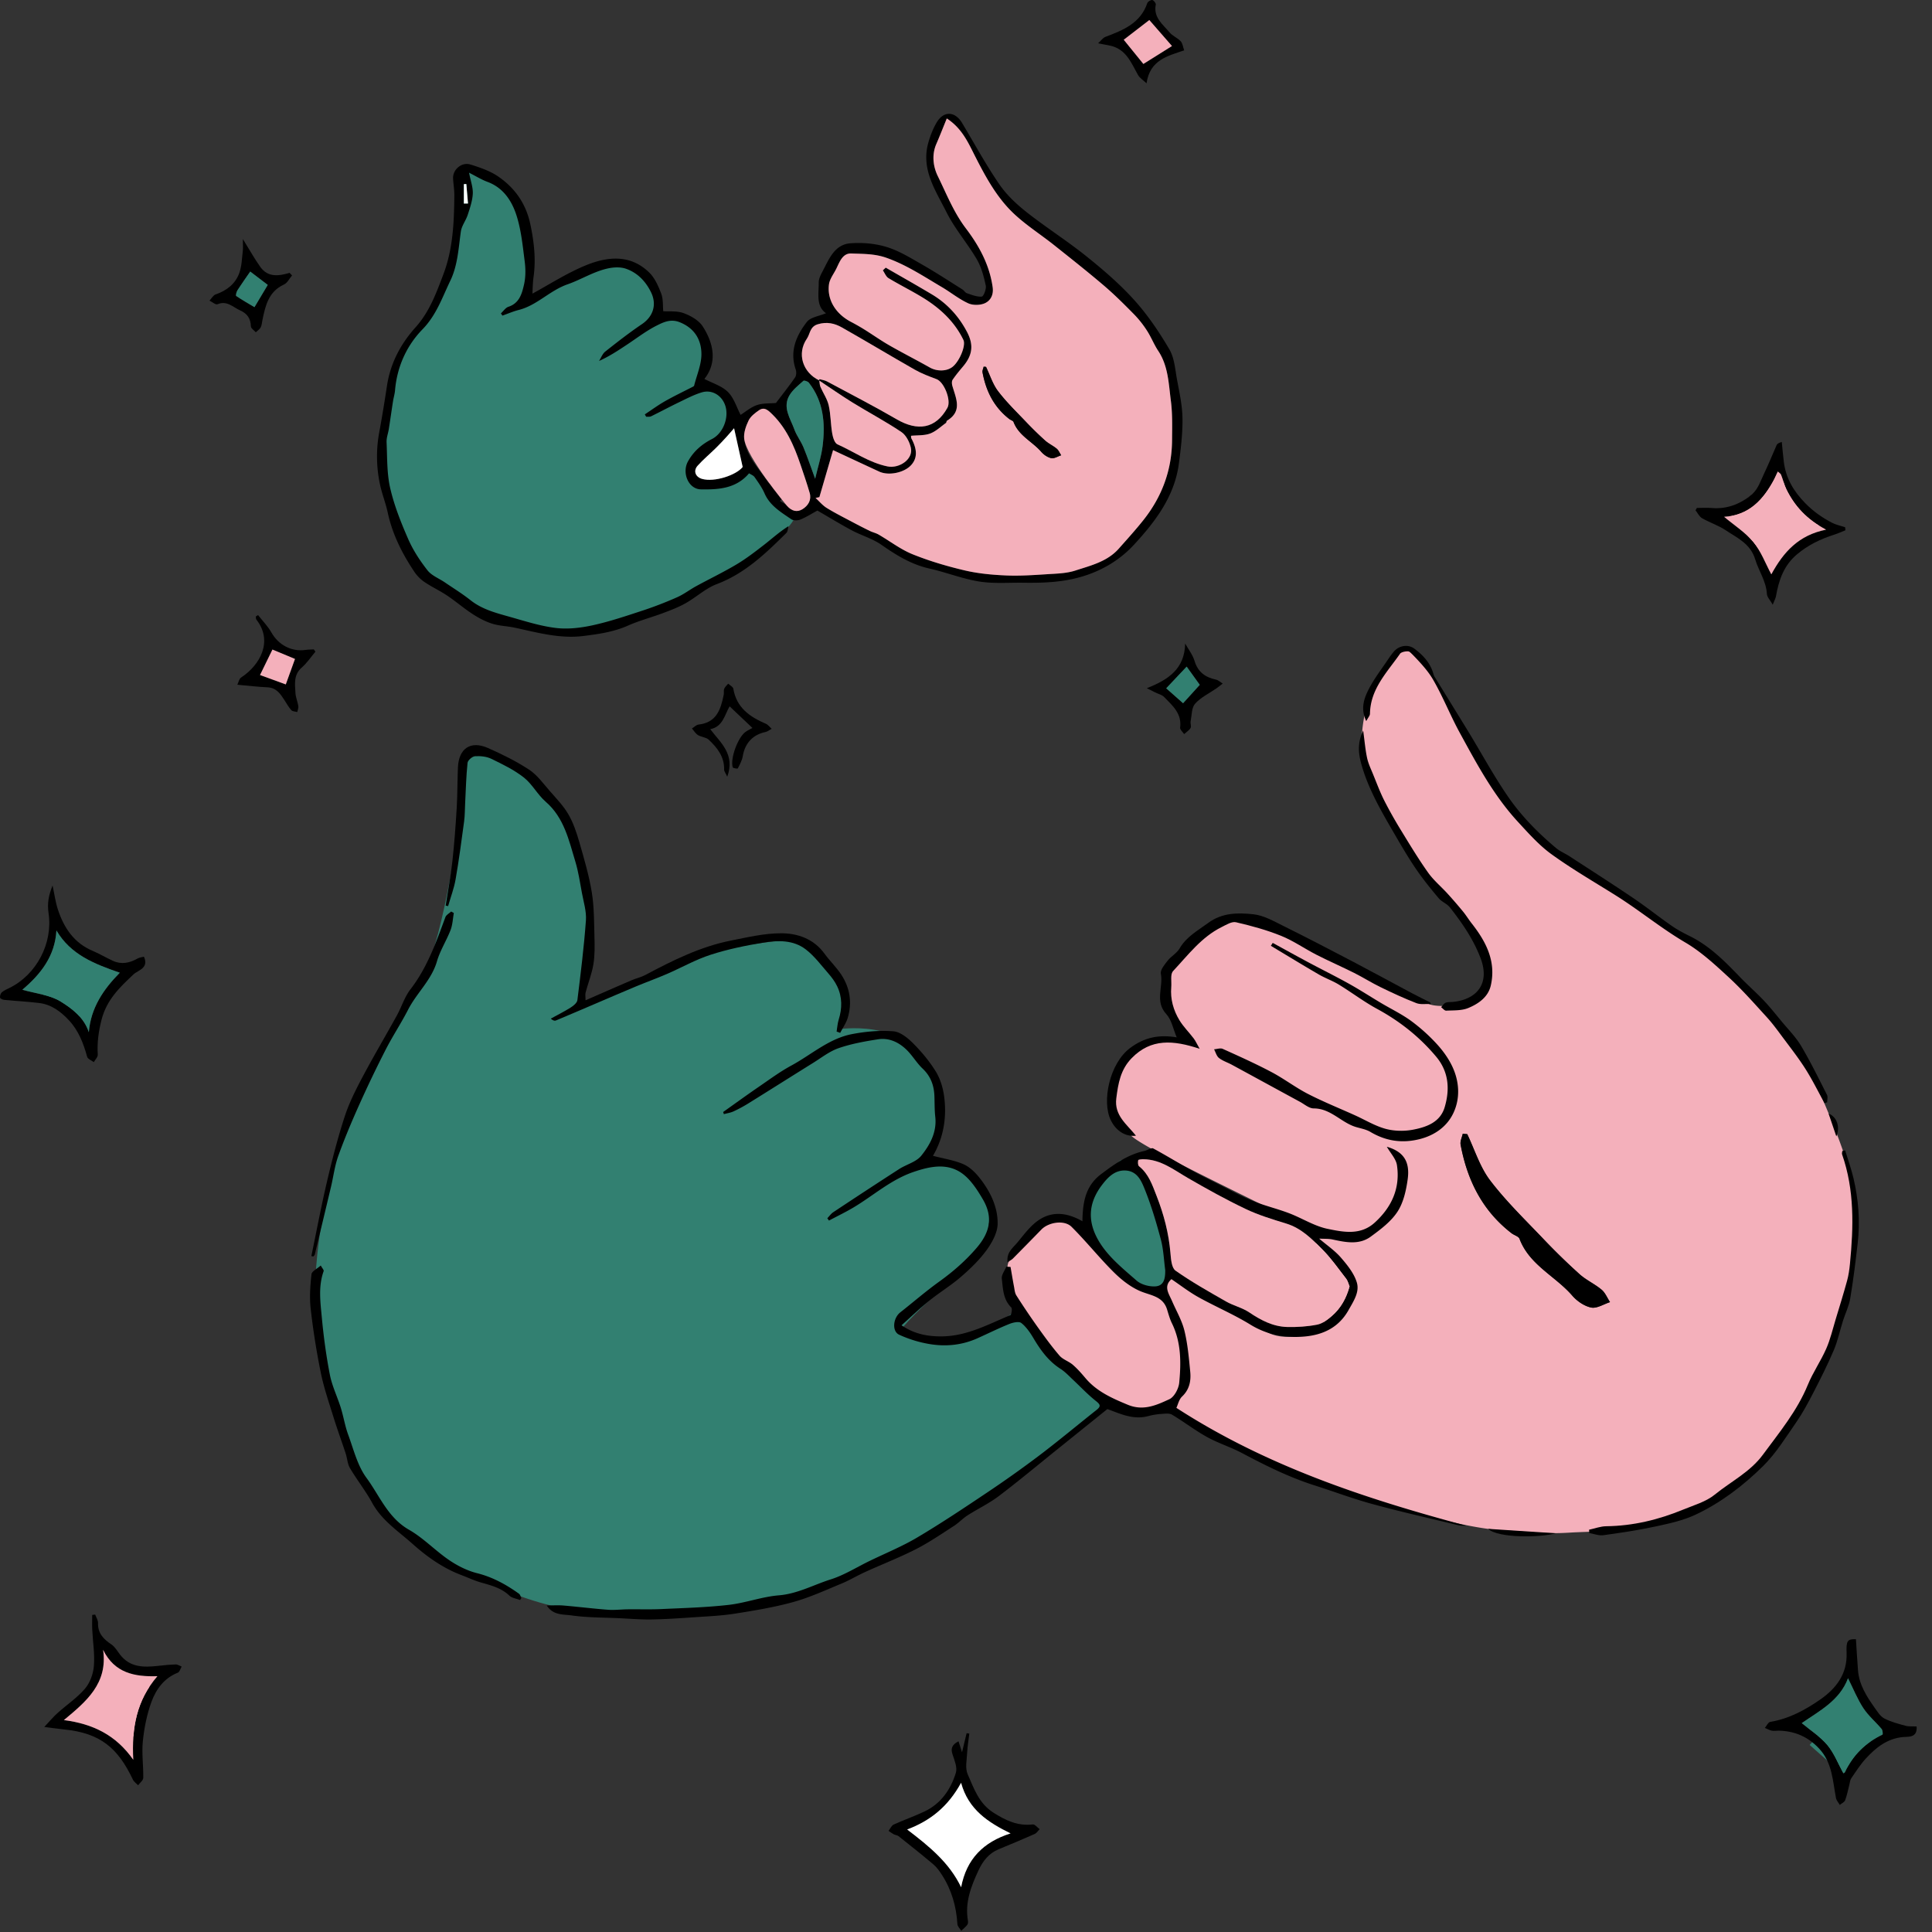 <svg version="1.0" id="Layer_1" xmlns="http://www.w3.org/2000/svg" x="0" y="0" width="238" height="238" xml:space="preserve"><rect width="100%" height="100%" fill="#333333" stroke="none"/><style>.st0{fill:#f4b0bb}.st1{fill:#fff}.st2{fill:#328071}</style><g id="XMLID_274_"><path id="XMLID_2624_" class="st2" d="M135.935 173.127s-5.294 4.641-10.119 8.545c-7.814 6.324-24.566 16.527-41.824 17.227-12.044.488-17.651-.699-26.982-5.365-4.444-2.223-6.071-3.408-9.276-7.084-3.604-4.131-6.665-11.076-8.135-17.936-2.777-12.963 2.277-28.584 4.2-32.713 1.923-4.131 5.965-10.346 8.319-15.348 2.722-5.779 4.497-19.451 4.497-19.451s-1.203-8.188 1.574-8.544c2.777-.356 7.323 2.82 9.389 5.565 2.064 2.744 5.635 9.527 5.065 13.088-.57 3.562 1.005 5.856-.962 10.916l.112 1.912 16.302-7.028 7.154-.942 4.313-.224 2.849 3.298 2.043 4.333-1.354 3.438s8.336-1.436 11.241 4.586c4.672 9.684-2.342 12.258-2.342 12.258s4.314-3.531 8.643 2.373c1.968 2.682 1.145 4.816 1.145 4.816 2.823.729-9.3 10.604-10.902 13.107 8.353 3.213 13.958-2.35 13.958-2.35l5.555 6.766 5.537 4.757z"/><path id="XMLID_2621_" class="st0" d="M141.736 170.205c1.065-3.662 1.054-9.309 2.124-12.986 3.416 1.588 8.745 5.291 12.452 7 2.212 1.02 5.284.273 6.904-1.514 1.462-1.613 1.472-3.613.051-6.25-.09-.168-1.508-4.311-1.53-4.521 1.499-.15-20.182-9.895-22.375-12.021-2.135-2.201-3.625-4.01-1.686-7.373 3.26-5.65 8.343-4.518 8.264-4.666-1.124-2.107-2.438-3.832-1.961-7.459 6.009-10.108 10.681-7.208 13.405-6.25 4.716 1.658 8.794 4.384 13.023 6.876 2.083 1.229 3.427 1.645 5.608 2.637 1.106.506 4.463.16 5.564-.357 1.275-.6 1.967-2.686 1.715-4.498-.731-5.244-4.944-7.279-8.039-11.355-2.852-3.755-4.887-8.146-6.914-12.283-1.059-2.158-.633-6.934.478-9.5.836-1.932 2.333-4.16 4.075-5.902 3.59 2.338 4.708 5.396 6.297 8.517 2.332 4.58 4.935 9.466 8.516 13.098 3.015 3.057 6.257 4.442 9.642 7.14 3.917 3.122 9.964 6.671 13.772 9.922 2.476 2.113 9.388 9.304 11.496 12.48 1.859 4.441 5.045 11.254 5.565 15.234.397 3.035-.149 7.914-.169 10.99-.562 7.139-5.166 15.283-9.5 20.742-1.833 2.311-2.427 2.627-4.385 4.836-2.698 3.041-9.032 4.107-12.648 5.283-2.058.67-5.899.637-8.096.775-3.223.205-4.738-.119-7.958-.26-3.243-.143-7.441-1.236-10.593-1.977-4.141-.973-7.837-1.951-11.777-3.541-2.809-1.135-5.302-1.836-7.954-3.373-.62-.359-1.598-.922-2.248-1.236-1.309-.635-2.371-1.061-3.654-1.744-2.09-1.111-3.718-2.68-5.731-3.916-.989-.607-1.765-1.562-2.637-2.359l.904-.189zm39.011-30.492l-.552-.047c-.097.445-.342.92-.265 1.334.809 4.371 2.679 8.15 6.28 10.922.32.246.863.381.979.689 1.214 3.221 4.412 4.586 6.493 6.992.586.678 1.482 1.297 2.333 1.471.699.141 1.541-.418 2.319-.666-.339-.521-.583-1.154-1.039-1.535-.844-.707-1.894-1.176-2.71-1.908a79.489 79.489 0 01-4.479-4.365c-2.236-2.348-4.587-4.623-6.543-7.191-1.258-1.655-1.899-3.782-2.816-5.696z"/><path id="XMLID_2620_" class="st0" d="M124.135 156.547c-.164-1.377.491-1.344 1.118-2.646.468-.969 2.779-2.789 3.711-3.428.834-.572 1.679-1.098 2.698-.17 3.749 3.41 10.319 5 11.883 9.613.734 2.168 1.871 5.055 2.508 7.252.48 1.656-1.087 5.275-2.508 5.902-4.719 2.08-10.633-2.5-11.699-3.691-.481-.537-7.205-8.578-7.711-12.832z"/><path id="XMLID_2619_" class="st2" d="M140.833 158.473c-.648-.412-2.144.434-3.1-1.873-.599-1.445-2.621-1.996-3.148-3.459-.933-2.59-1.572-3.98.19-6.85.789-1.285 2.068-2.287 3.218-3.314.173-.152 1.032.129 1.278.441 3.447 4.389 5.233 8.545 4.589 13.801-.307 2.51-2.754 1.254-3.027 1.254z"/><path id="XMLID_2618_" class="st0" d="M10.789 211.846l2.911-5.959 5.277 2.197c-.714 1.975-1.463 4.047-2.154 5.963l-6.034-2.201z"/><path id="XMLID_2617_" class="st2" d="M8.5 117.398l4.102 3.122-3.109 5.211c-1.381-.824-2.866-1.664-4.274-2.617-.146-.1.046-.951.285-1.324.997-1.554 2.074-3.055 2.996-4.392z"/><path id="XMLID_2616_" class="st0" d="M224.275 64.602l-6.696 4.194-4.597-5.663 5.989-4.616 5.304 6.085z"/><path id="XMLID_2615_" class="st2" d="M226.878 218.449a6395.323 6395.323 0 00-3.952-3.492c1.638-1.734 3.23-3.424 4.79-5.076l3.065 4.268-3.903 4.3z"/><path id="XMLID_2614_" class="st2" d="M97.953 63.695s-.675 1.836-5.06 4.797-14.868 9.257-21.212 9.257-9.182-.562-14.017-3.298-8.657-6.409-10.118-13.229c-1.462-6.82.486-14.729 1.498-16.902 1.013-2.174 4.198-5.696 5.285-8.395 1.086-2.698 2.099-9.106 2.099-9.106s-.975-5.771.487-5.959c1.461-.188 5.097 1.571 6.184 3.015 1.086 1.445 2.136 5.268 1.836 7.142s1.312 3.223-.263 5.921l7.608-3.747 2.623-.862 2.211-.075 1.986 1.201 1.499 1.735.338 1.373-.112 2.736s3.186-1.611 5.396 1.124c2.211 2.736-.576 7.721-.576 7.721s1.588-2 3.799 1.154c2.211 3.155-.877 4.805-.877 4.805s-4.482 2.061-3.508 4.722 7.346-1.236 7.346-1.236l2.923 3.56 2.625 2.546z"/><path id="XMLID_2606_" d="M65.585 36.173c2.068-1.117 4.207-2.507 6.525-3.464 2.686-1.11 5.525-1.427 7.873.869.689.674 1.124 1.677 1.475 2.605.256.675.182 1.474.248 2.154.68.051 1.675-.068 2.514.24.878.322 1.868.886 2.353 1.639 1.625 2.527 1.564 4.769.199 6.464.971.512 2.14.854 2.899 1.606.745.737 1.075 1.895 1.563 2.823.597-.371 1.251-.949 2.014-1.206.761-.257 1.631-.191 2.339-.258.756-.996 1.592-2.047 2.356-3.148.165-.237.181-.692.081-.983-.775-2.252.066-4.171 1.377-5.86.455-.586 1.51-.706 2.356-1.067-1.253-.878-.889-2.394-.897-3.79-.004-.483.273-.997.512-1.449.779-1.477 1.451-3.227 3.386-3.375 1.477-.112 3.057.021 4.465.453 1.536.472 2.96 1.358 4.374 2.166 1.686.963 3.312 2.029 4.957 3.062.205.128.345.397.559.469.603.199 1.243.473 1.835.41.223-.024.579-.943.486-1.369-.242-1.106-.539-2.26-1.104-3.224-1.16-1.981-2.709-3.752-3.731-5.794-1.324-2.648-3.155-5.264-2.253-8.518.246-.886.585-1.777 1.055-2.562.856-1.435 2.248-1.365 3.111.073 1.513 2.526 2.923 5.124 4.583 7.55.893 1.307 2.109 2.45 3.361 3.438 2.397 1.893 4.996 3.534 7.377 5.447 2.083 1.672 4.134 3.437 5.915 5.414 1.648 1.829 3.054 3.917 4.304 6.046.622 1.059.708 2.453.941 3.713.291 1.576.649 3.167.675 4.757.03 1.854-.199 3.721-.438 5.566-.525 4.062-2.912 7.196-5.55 10.048-1.501 1.623-3.398 2.875-5.642 3.667-2.642.935-5.275 1.039-7.979 1.001-1.815-.026-3.663.133-5.438-.152-2.074-.334-4.069-1.133-6.128-1.596-2.233-.501-4.084-1.648-5.927-2.933-1.09-.76-2.438-1.136-3.626-1.769-1.439-.768-2.832-1.624-4.245-2.442-.656.357-1.339.796-2.077 1.102-.328.136-.869.153-1.139-.032-1.273-.873-2.634-1.663-3.302-3.198-.309-.708-.777-1.353-1.222-1.993-.146-.209-.444-.312-.677-.467-1.604 1.899-3.788 2.014-5.924 1.979-1.562-.025-2.374-2.056-1.601-3.446.699-1.257 1.698-2.111 2.958-2.758 1.429-.733 2.157-2.778 1.59-4.24-.459-1.186-1.635-1.875-2.861-1.502-.978.297-1.901.787-2.828 1.233-1.143.551-2.261 1.154-3.401 1.712-.171.084-.405.04-.61.056a43.644 43.644 0 01-.168-.292c.829-.547 1.633-1.139 2.494-1.628 1.12-.637 2.287-1.19 3.432-1.782.061-.031.138-.082.152-.138.324-1.292.899-2.587.896-3.88-.005-1.783-.866-3.218-2.709-3.938-1.088-.425-1.992.016-2.819.434-1.294.655-2.461 1.562-3.679 2.365-1.059.699-2.113 1.405-3.405 1.986.252-.393.423-.887.769-1.16 1.475-1.168 2.962-2.327 4.52-3.38 1.362-.92 1.866-2.393 1.114-3.927-.662-1.35-1.675-2.409-3.095-2.897-.661-.228-1.487-.191-2.188-.042-1.767.376-3.331 1.384-4.98 1.957-2.219.771-3.778 2.594-6.029 3.163-.687.174-1.343.463-2.014.699a26.396 26.396 0 00-.187-.274c.308-.28.57-.698.931-.816 1.346-.439 1.661-1.616 1.915-2.725.21-.914.208-1.919.087-2.855-.249-1.93-.435-3.908-1.033-5.739-.576-1.759-1.624-3.355-3.563-4.071-.712-.262-1.368-.674-2.261-1.124.197 1.018.499 1.81.461 2.585-.043.876-.347 1.751-.621 2.599-.229.706-.749 1.348-.849 2.06-.29 2.059-.385 4.169-1.301 6.067-.996 2.064-1.712 4.226-3.425 5.984-1.962 2.016-3.139 4.617-3.384 7.526-.039.452-.18.896-.25 1.347-.176 1.129-.334 2.261-.511 3.39-.086.551-.304 1.103-.279 1.646.087 1.893.026 3.834.447 5.659.495 2.149 1.329 4.241 2.217 6.271.6 1.371 1.449 2.667 2.375 3.849.51.651 1.412.992 2.131 1.481 1.064.726 2.167 1.403 3.173 2.202 1.407 1.115 3.081 1.553 4.741 2.02 1.896.532 3.797 1.154 5.738 1.393 1.484.183 3.072-.001 4.549-.323 2.094-.457 4.141-1.15 6.182-1.82a46.462 46.462 0 004.241-1.639c.82-.362 1.549-.93 2.342-1.362 1.654-.903 3.359-1.72 4.978-2.685 1.185-.706 2.289-1.559 3.383-2.406.971-.753 1.877-1.589 3.019-2.304-.086.285-.086.659-.272.844-2.54 2.513-5.089 4.979-8.556 6.291-1.383.523-2.539 1.621-3.853 2.361-.879.496-1.84.86-2.789 1.216-1.427.536-2.917.921-4.306 1.538-1.767.784-3.619 1.048-5.5 1.281-2.912.362-5.673-.429-8.464-1.026-.921-.197-1.89-.214-2.779-.495-.848-.269-1.665-.706-2.415-1.193-1.076-.7-2.053-1.551-3.121-2.266-.911-.61-1.922-1.075-2.828-1.692a4.792 4.792 0 01-1.242-1.281c-1.482-2.225-2.673-4.583-3.243-7.229-.251-1.168-.704-2.293-.953-3.461a16.35 16.35 0 01-.097-6.463c.354-1.898.661-3.806.951-5.715.42-2.77 1.681-5.156 3.512-7.194 1.73-1.923 2.578-4.265 3.452-6.583 1.17-3.103 1.306-6.396 1.333-9.678.006-.695-.118-1.392-.154-2.089-.055-1.08 1.046-2.051 2.134-1.716 1.203.371 2.455.801 3.474 1.51 2.045 1.421 3.389 3.347 3.92 5.898.448 2.15.689 4.256.387 6.431-.104.734-.106 1.485-.144 2.068zm35.342 10.703c.045.262.042.543.144.78.329.766.835 1.483 1.016 2.277.256 1.128.237 2.315.433 3.461.082.483.293 1.187.646 1.343 2.047.913 3.892 2.252 6.165 2.719 1.432.294 3.197-.879 2.878-2.299-.159-.709-.591-1.551-1.165-1.937-1.941-1.303-4.018-2.402-6.011-3.63-1.396-.86-2.74-1.804-4.108-2.71-.006-.036-.024-.076-.014-.105.009-.027.057-.066.076-.061.301.085.625.129.896.273 2.869 1.539 5.767 3.031 8.581 4.664 2.58 1.498 4.798 1.188 6.248-1.416.501-.898-.397-3.18-1.341-3.531-.91-.34-1.833-.688-2.674-1.165-3.009-1.709-5.972-3.499-8.982-5.203-.898-.509-1.854-.728-2.967-.394-.992.297-.936 1.175-1.347 1.773-1.26 1.835-.531 4.175 1.526 5.161zm.012 14.366l-.475.099c.459.419.867.922 1.387 1.241 1.061.65 2.178 1.208 3.277 1.793.676.359 1.356.708 2.045 1.042.343.165.731.245 1.058.435 1.396.809 2.702 1.828 4.181 2.425 2.073.837 4.244 1.479 6.424 1.991 1.657.39 3.388.548 5.095.622 1.694.074 3.4-.048 5.098-.155 1.154-.073 2.358-.099 3.44-.45 1.903-.619 3.928-1.096 5.348-2.696 1.03-1.162 2.077-2.313 3.042-3.528 2.28-2.874 3.5-6.152 3.523-9.836.01-1.619.061-3.256-.148-4.854-.274-2.094-.312-4.271-1.556-6.145-.523-.789-.87-1.694-1.385-2.49a12.535 12.535 0 00-1.578-1.997c-1.202-1.222-2.42-2.438-3.722-3.551-2.005-1.71-4.076-3.344-6.138-4.986-1.781-1.419-3.754-2.644-5.341-4.251-1.885-1.911-3.175-4.304-4.402-6.714-.835-1.642-1.591-3.412-3.48-4.643-.455 1.114-.857 2.146-1.298 3.162-.584 1.351-.367 2.807.19 3.942 1.066 2.177 1.956 4.457 3.457 6.434 1.627 2.145 2.917 4.492 3.301 7.252.133.953-.267 1.645-.938 1.96-.58.272-1.487.288-2.069.022-1.148-.522-2.153-1.349-3.249-1.995-2.226-1.312-4.372-2.747-6.854-3.619-1.434-.504-2.87-.469-4.301-.525-1.069-.042-1.435 1.021-1.841 1.855-.316.651-.823 1.277-.913 1.958-.251 1.909.847 3.637 2.71 4.61.562.294 1.115.609 1.654.944 1.03.643 2.022 1.349 3.075 1.951 1.646.941 3.339 1.802 4.99 2.732.869.49 2.072.489 2.799-.09.847-.674 1.668-2.615 1.33-3.314-1.096-2.264-2.875-3.903-4.979-5.196-1.386-.852-2.853-1.572-4.245-2.413-.312-.189-.47-.634-.698-.961l.357-.332c1.894 1.095 3.801 2.168 5.679 3.29 1.891 1.13 3.331 2.705 4.348 4.657.828 1.59.659 2.848-.506 4.229-.447.53-.894 1.064-1.281 1.638-.118.175-.102.501-.038.728.436 1.54 1.293 3.13-.654 4.311-.075.046-.062.23-.137.283-.64.457-1.237 1.041-1.952 1.303-.717.262-1.553.196-2.342.275.012.11-.007.234.04.321.747 1.388.742 2.44-.026 3.289-.854.941-2.762 1.341-3.926.804-1.95-.899-3.896-1.811-5.693-2.647-.561 1.935-1.122 3.862-1.683 5.79zm-4.857.474c.245.165.63.331.883.613.561.627 1.225.818 1.908.388.692-.436 1.123-1.128.871-1.999-.336-1.156-.729-2.297-1.115-3.437-.822-2.428-1.816-4.732-3.789-6.526-.536-.488-.91-.51-1.35-.209-.49.336-1.027.75-1.273 1.261-.33.686-.626 1.522-.539 2.247.266 2.239 1.906 3.786 3.099 5.552.028.041.136.028-.07-.007l1.733-.995c.17.711.411 1.416.469 2.136.018.244-.429.526-.827.976zm4.335-2.74c.339-1.452.761-2.741.923-4.062.339-2.766.117-5.459-1.697-7.768-.129-.165-.582-.313-.672-.232-.605.54-1.278 1.067-1.694 1.744-.927 1.51.083 2.87.574 4.233.277.77.807 1.446 1.122 2.206.502 1.214.922 2.463 1.444 3.879zm-9.987-6.224c-.21.241-.566.665-.94 1.074-.418.457-.84.913-1.283 1.347-.751.738-1.565 1.417-2.267 2.198-.567.634-.272 1.388.541 1.622 1.531.441 4.223-.464 5.008-1.466l-1.059-4.775zM57.146 25.074l.505-.008-.206-2.392-.299.01v2.39z"/><path id="XMLID_2602_" d="M67.351 197.773c.77 0 1.427-.047 2.074.01 1.823.154 3.641.383 5.466.52.805.061 1.621-.045 2.433-.055 1.379-.016 2.76.033 4.137-.029 2.77-.129 5.549-.203 8.3-.516 2.074-.234 4.095-1.004 6.168-1.174 2.318-.189 4.29-1.297 6.415-1.969 1.655-.523 3.171-1.488 4.749-2.254 1.971-.959 4.017-1.789 5.896-2.904 2.903-1.721 5.718-3.598 8.522-5.479a137.863 137.863 0 006.524-4.633c2.391-1.812 4.693-3.74 7.047-5.602.579-.459.457-.678-.093-1.113-.986-.779-1.852-1.709-2.772-2.57-.483-.453-.926-.979-1.48-1.32-1.536-.949-2.536-2.332-3.434-3.846-.405-.684-.88-1.385-1.492-1.861-.293-.227-1.026-.062-1.48.121-1.329.535-2.615 1.176-3.923 1.762-2.049.918-4.197 1.072-6.365.625a14.745 14.745 0 01-3.285-1.068c-.898-.422-.749-2.045.14-2.744 1.615-1.271 3.172-2.623 4.84-3.82 1.679-1.209 3.202-2.539 4.558-4.113 1.653-1.918 2.069-3.791.783-5.992-.719-1.229-1.576-2.559-2.721-3.311-1.786-1.17-3.812-.754-5.821-.068-2.783.947-4.917 2.891-7.361 4.355-.99.592-2.034 1.092-3.054 1.635l-.207-.285c.246-.254.456-.562.743-.752a746.883 746.883 0 018.104-5.307c.898-.578 2.103-.869 2.727-1.645 1.078-1.344 1.938-2.908 1.725-4.801-.095-.842-.074-1.695-.105-2.545-.048-1.314-.456-2.441-1.453-3.385-.732-.691-1.249-1.607-1.972-2.312-.956-.934-2.161-1.51-3.516-1.299-1.64.256-3.299.553-4.859 1.092-1.134.393-2.134 1.189-3.175 1.836-2.64 1.641-5.265 3.305-7.904 4.943-.596.371-1.217.709-1.853 1.004-.374.174-.8.234-1.203.346l-.092-.262c1.47-1.041 2.928-2.102 4.413-3.119 1.311-.898 2.597-1.852 3.988-2.605 2.465-1.334 4.624-3.318 7.455-3.869 1.674-.324 3.43-.484 5.119-.35.858.068 1.778.828 2.445 1.498 1.042 1.047 2.011 2.213 2.784 3.467.543.881.87 1.973 1.013 3.008.365 2.639-.078 5.18-1.37 7.365 1.29.338 2.577.531 3.735 1.027.768.33 1.461 1.002 1.994 1.674 1.306 1.648 2.262 3.564 2.24 5.662-.012 1.096-.677 2.309-1.355 3.244-.888 1.225-2.012 2.305-3.162 3.301-1.227 1.064-2.636 1.916-3.902 2.936-1.151.928-2.219 1.961-3.421 3.033 1.577 1.088 3.275 1.398 5.073 1.365 3.025-.057 5.627-1.486 8.318-2.609.159-.068.271-.812.124-.955-1.011-.994-1.013-2.311-1.163-3.543-.056-.463.356-.982.555-1.475l.521.027c.142.814.275 1.629.429 2.439.069.361.095.77.283 1.064a91.335 91.335 0 002.579 3.834c.876 1.227 1.762 2.453 2.743 3.592.417.484 1.136.693 1.635 1.123.571.494 1.077 1.072 1.566 1.652 1.395 1.65 3.267 2.471 5.213 3.279 1.913.793 3.537.045 5.118-.686.604-.279 1.145-1.299 1.214-2.029.237-2.484.25-4.984-.898-7.324-.264-.537-.421-1.129-.6-1.705-.524-1.682-2.083-1.713-3.38-2.289-1.188-.527-2.286-1.402-3.218-2.332-1.792-1.785-3.377-3.779-5.171-5.562-.884-.877-2.822-.572-3.707.334a513.96 513.96 0 01-3.508 3.572c-.159.16-.375.264-.663.461-.155-1.182.621-1.736 1.17-2.387.728-.861 1.403-1.803 2.268-2.506 1.79-1.453 3.739-1.324 5.782-.154.037-2.248.329-4.316 2.29-5.797 1.681-1.271 3.354-2.447 5.385-2.873.42-.131.838-.414 1.044-.303 1.581.85 3.11 1.799 4.68 2.674 1.094.609 2.221 1.162 3.341 1.725 1.402.703 2.78 1.471 4.229 2.062 1.458.596 3.011.957 4.484 1.518 1.602.607 3.107 1.59 4.753 1.928 1.929.398 4.039.83 5.791-.758 2.104-1.906 3.171-4.252 2.75-7.09-.114-.768-.781-1.453-1.246-2.266 2.036.59 2.88 1.799 2.565 4.035-.193 1.371-.522 2.857-1.263 3.982-.799 1.213-2.072 2.168-3.275 3.049-1.443 1.059-3.106.705-4.727.355-.493-.105-1.018-.07-1.638-.105.969.828 1.939 1.482 2.678 2.336.793.918 1.628 1.947 1.964 3.07.352 1.178-.39 2.281-1.024 3.406-1.241 2.205-3.226 3.055-5.419 3.25-2.289.205-4.57-.176-6.663-1.463-2.057-1.266-4.303-2.215-6.418-3.391-1.153-.643-2.207-1.465-3.315-2.213-1.014.906-.312 1.797.074 2.693.523 1.215 1.217 2.389 1.527 3.656.404 1.652.553 3.375.717 5.076.107 1.123-.102 2.178-1.009 3.037-.378.359-.503.982-.698 1.393 11.031 7.146 23.234 11.182 35.746 14.525-.338-.02-.688.012-1.01-.066-3.525-.852-7.064-1.65-10.561-2.604-2.417-.658-4.77-1.545-7.159-2.307-3.126-.996-6.043-2.447-8.931-3.98-1.391-.738-2.924-1.211-4.3-1.971-1.489-.824-2.85-1.877-4.312-2.752-.333-.201-.859-.129-1.291-.1a8.274 8.274 0 00-1.612.26c-1.928.533-3.603-.338-5.075-.855l-6.128 4.932c-2.414 1.939-4.79 3.93-7.259 5.797-1.195.904-2.577 1.559-3.845 2.371-.589.377-1.075.914-1.663 1.291-1.541.99-3.059 2.037-4.686 2.867-2.027 1.033-4.16 1.859-6.236 2.803-.996.453-1.941 1.027-2.951 1.443-1.952.807-3.889 1.699-5.914 2.262-2.354.652-4.786 1.055-7.205 1.434-1.714.27-3.461.338-5.196.457-1.694.117-3.392.232-5.088.26-1.302.021-2.605-.09-3.907-.152-1.988-.094-3.995-.068-5.957-.35-.993-.138-2.253.007-3.027-1.224zm98.898-39.306c-.14-.324-.218-.688-.423-.951-.95-1.225-1.848-2.508-2.933-3.604-1.283-1.299-2.585-2.615-4.438-3.184-1.696-.521-3.415-1.041-5.009-1.801-2.428-1.158-4.787-2.469-7.116-3.816-1.741-1.008-3.34-2.293-5.486-2.307-.221-.002-.61.033-.629.117-.053.236-.049.627.1.746 1.19.953 1.632 2.293 2.161 3.648.89 2.275 1.499 4.586 1.707 7.021.065.76.14 1.846.628 2.189 1.985 1.398 4.115 2.596 6.229 3.803.907.518 1.985.76 2.844 1.336 1.44.969 2.931 1.758 4.676 1.803 1.236.031 2.498-.051 3.708-.289.65-.127 1.281-.615 1.806-1.072 1.095-.95 1.782-2.18 2.175-3.639zm-22.705-1.994c-.17-1.258-.213-2.549-.537-3.766-.562-2.111-1.187-4.221-2.004-6.242-.398-.986-.903-2.182-2.318-2.27-1.384-.088-2.264.902-2.936 1.785-1.893 2.484-1.72 4.91-.133 7.314 1.132 1.713 2.827 3.088 4.402 4.463.555.484 1.51.746 2.266.713 1.142-.05 1.267-1.038 1.26-1.997z"/><path id="XMLID_2601_" d="M72.133 123.225c1.992-.869 3.829-1.68 5.675-2.471.544-.234 1.141-.357 1.66-.633 3.379-1.794 6.797-3.507 10.586-4.257 2.036-.403 4.104-.896 6.157-.896 2.044-.001 4.021.675 5.352 2.506.655.9 1.481 1.683 2.087 2.612 1.056 1.624 1.341 3.433.781 5.302-.194.65-.614 1.234-.931 1.848l-.438-.156c.08-.488.106-.992.253-1.461.44-1.406.453-2.793-.188-4.127-.268-.559-.651-1.078-1.061-1.548-.9-1.031-1.735-2.168-2.806-2.99-1.528-1.176-3.436-1.131-5.23-.833-2.191.364-4.391.815-6.5 1.497-1.851.598-3.574 1.585-5.37 2.362-1.261.545-2.555 1.012-3.824 1.54-1.719.717-3.428 1.457-5.141 2.188-1.574.672-3.146 1.35-4.726 2.008-.146.061-.337.008-.623-.23.831-.457 1.682-.881 2.481-1.387.333-.209.76-.566.801-.898.405-3.265.812-6.535 1.051-9.815.081-1.119-.289-2.278-.497-3.41-.238-1.294-.432-2.607-.812-3.861-.801-2.642-1.383-5.387-3.646-7.35-1.006-.872-1.654-2.17-2.691-2.985-1.2-.943-2.62-1.631-4.006-2.303-.592-.287-1.348-.361-2.014-.318-.336.022-.883.5-.916.815-.173 1.647-.211 3.309-.296 4.965-.039.756-.029 1.519-.13 2.266-.319 2.375-.633 4.752-1.045 7.112-.195 1.121-.609 2.203-.924 3.304-.1-.021-.198-.04-.298-.062.28-1.814.62-3.622.823-5.445.243-2.195.403-4.401.536-6.606.1-1.662.073-3.332.151-4.996.109-2.319 1.564-3.304 3.68-2.373 1.755.771 3.497 1.629 5.092 2.68 1.002.659 1.75 1.722 2.562 2.647.805.92 1.676 1.818 2.279 2.865.608 1.055 1.007 2.254 1.347 3.434.585 2.032 1.188 4.076 1.528 6.157.297 1.817.276 3.69.329 5.541.031 1.113.048 2.249-.135 3.341-.195 1.17-.646 2.296-.953 3.449-.069.261-.01.559-.01.972z"/><path id="XMLID_2600_" d="M224.762 135.902c-.78-1.416-1.496-2.875-2.362-4.238-.867-1.365-1.873-2.645-2.84-3.945-.609-.82-1.214-1.652-1.902-2.406-1.521-1.664-3.015-3.367-4.668-4.893-1.688-1.558-3.414-3.162-5.376-4.316-2.994-1.76-5.657-3.97-8.584-5.806-2.652-1.663-5.372-3.236-7.904-5.067-1.536-1.112-2.835-2.582-4.133-3.99-3-3.254-5.069-7.137-7.17-10.981-1.165-2.13-2.056-4.414-3.271-6.513-.734-1.269-1.815-2.352-2.838-3.426-.172-.181-1.063-.049-1.24.205-1.589 2.282-3.665 4.337-3.71 7.402-.004.238-.233.475-.458.903-.7-1.437-.308-2.681.203-3.725.711-1.455 1.744-2.753 2.646-4.115a9 9 0 01.513-.678c.642-.794 1.779-.994 2.575-.399 1.088.812 1.982 1.784 2.351 3.15.072.266.253.504.4.745 1.32 2.149 2.652 4.291 3.964 6.444 1.622 2.662 3.104 5.42 4.879 7.976 1.632 2.353 3.664 4.407 5.871 6.255.481.404 1.095.647 1.628.994 2.624 1.708 5.262 3.396 7.855 5.149 1.6 1.081 3.112 2.289 4.697 3.393.704.491 1.47.906 2.242 1.284 2.466 1.207 4.346 3.116 6.211 5.056.948.986 1.985 1.889 2.927 2.881.773.816 1.475 1.701 2.191 2.568.822.996 1.757 1.93 2.411 3.029 1.164 1.957 2.165 4.012 3.198 6.043.122.242.017.602.017.906l-.323.115z"/><path id="XMLID_2599_" d="M176.258 123.682c-.599-.027-1.254.094-1.783-.111-1.502-.582-2.968-1.266-4.418-1.971-1.1-.535-2.138-1.195-3.231-1.744-1.536-.771-3.116-1.456-4.646-2.238-1.471-.752-2.845-1.725-4.367-2.338-1.789-.721-3.674-1.236-5.556-1.671-.516-.119-1.2.314-1.76.592-2.5 1.239-4.147 3.458-5.991 5.425-.364.389-.165 1.31-.223 1.984-.125 1.475.266 2.846 1.016 4.08.484.799 1.174 1.473 1.744 2.225.232.307.391.67.741 1.285-3.253-1.08-5.995-1.295-8.378 1.154-1.376 1.414-1.661 3.121-1.893 4.955-.268 2.105 1.299 3.188 2.424 4.596-1.294.156-2.442-.586-3.086-1.877-1.163-2.336-.166-7.045 2.376-8.934 1.834-1.363 3.627-1.65 5.71-1.307.08.014.176-.068.018 0-.424-.994-.621-2.148-1.287-2.869-1.44-1.562-.345-3.334-.665-4.968-.093-.473.471-1.136.85-1.621.425-.542 1.118-.902 1.453-1.482.843-1.458 2.239-2.199 3.521-3.147 1.735-1.284 3.685-1.274 5.581-1.072 1.265.136 2.496.847 3.677 1.432 2.878 1.425 5.727 2.909 8.571 4.399 2.433 1.274 4.84 2.595 7.265 3.884.742.396 1.502.76 2.253 1.137.026.067.055.133.084.202z"/><path id="XMLID_2598_" d="M156.784 116.153c1.458.796 2.911 1.603 4.376 2.385 1.666.89 3.36 1.726 5.01 2.644 1.342.746 2.63 1.586 3.95 2.371 1.229.732 2.533 1.357 3.686 2.193a21.813 21.813 0 013.145 2.814c.764.824 1.459 1.777 1.941 2.789.89 1.867 1.013 3.941.143 5.775-.779 1.645-2.285 2.734-4.157 3.203-2.161.541-4.151.244-6.065-.891-.533-.316-1.193-.426-1.802-.609-1.81-.553-3.082-2.283-5.177-2.283-.564 0-1.137-.51-1.692-.812-2.803-1.52-5.599-3.051-8.401-4.572-.523-.283-1.119-.469-1.578-.83-.298-.234-.409-.703-.604-1.068.359-.023.78-.184 1.07-.051 2.019.91 4.043 1.82 6 2.854 1.543.814 2.947 1.896 4.498 2.693 1.885.969 3.859 1.76 5.792 2.635 1.262.57 2.474 1.318 3.792 1.672 1.077.287 2.318.305 3.416.088 1.636-.322 3.296-.916 3.843-2.766.653-2.211.505-4.357-1.051-6.217-2.039-2.436-4.477-4.367-7.277-5.887-1.635-.887-3.13-2.027-4.721-2.998-.782-.477-1.667-.783-2.46-1.244-1.982-1.152-3.938-2.348-5.906-3.527l.229-.361z"/><path id="XMLID_2595_" d="M118.077 214.506l.434 1.348.566-2.346c.11.02.221.037.331.055-.092.777-.226 1.555-.264 2.336-.043.895-.271 1.912.061 2.664.766 1.734 1.368 3.584 3.171 4.734 1.523.969 3.004 1.668 4.849 1.451.257-.029.564.377.849.582-.202.201-.369.484-.613.594-1.47.65-2.952 1.273-4.439 1.883-1.217.5-1.954 1.469-2.48 2.596-.91 1.953-1.693 3.949-1.306 6.186.029.168.02.4-.075.521-.215.275-.494.5-.747.744-.164-.273-.455-.541-.473-.824-.134-2.188-.716-4.229-1.91-6.072-.3-.465-.636-.938-1.053-1.291-1.404-1.189-2.85-2.332-4.292-3.479-.156-.123-.402-.129-.587-.227-.224-.119-.427-.279-.638-.42.206-.266.357-.65.628-.775 1.244-.57 2.545-1.018 3.781-1.604 2.041-.967 3.25-2.707 3.883-4.783.198-.65-.168-1.52-.407-2.246-.231-.703-.129-1.178.731-1.627zm6.414 11.348c-2.752-1.35-5.193-2.918-6.098-6.234-1.593 2.918-3.771 4.67-6.642 5.752 2.783 2.121 5.204 4.109 6.648 7.115.661-3.479 2.731-5.567 6.092-6.633z"/><path id="XMLID_2592_" d="M6.475 109.083c.236 1.093.36 2.061.661 2.971.742 2.252 1.982 4.113 4.284 5.084.849.358 1.646.839 2.484 1.224 1.06.485 2.069.271 3.05-.286.228-.129.517-.15.777-.222.645 1.422-.727 1.658-1.271 2.167-1.717 1.607-3.322 3.146-3.949 5.592-.375 1.457-.558 2.838-.468 4.309.018.297-.317.613-.49.92-.282-.215-.742-.383-.817-.656-.456-1.66-1.063-3.24-2.254-4.508-.992-1.059-2.149-1.936-3.648-2.117-1.438-.176-2.89-.248-4.332-.391-.183-.018-.485-.164-.498-.275-.021-.213.062-.516.217-.65.262-.23.606-.375.928-.533 3.367-1.648 5.378-5.529 4.835-9.2-.189-1.269.018-2.224.491-3.429zm4.466 18.069c.25-2.98 1.766-5.242 3.814-7.324-3.116-1.079-6.051-2.211-7.804-5.206-.179 3.166-1.93 5.377-4.199 7.303 1.607.463 3.387.619 4.74 1.461 1.385.862 2.853 1.956 3.449 3.766z"/><path id="XMLID_2591_" d="M227.3 141.717c.346 1.137.75 2.258 1.024 3.412.628 2.648.831 5.34.518 8.051-.261 2.264-.538 4.529-.915 6.775-.158.945-.606 1.84-.899 2.764-.38 1.203-.637 2.455-1.127 3.609-.756 1.783-1.632 3.518-2.521 5.238-.643 1.244-1.309 2.492-2.104 3.641-1.289 1.857-2.499 3.832-4.093 5.404-2.43 2.396-5.178 4.498-8.287 5.967-1.53.723-3.248 1.098-4.918 1.459-2.137.461-4.306.785-6.473 1.084-.551.074-1.146-.17-1.72-.268l-.032-.408c.703-.15 1.405-.422 2.11-.43 3.305-.039 6.444-.799 9.477-2.047 1.332-.549 2.812-.965 3.896-1.846 1.986-1.617 4.354-2.777 5.928-4.914 2.03-2.756 4.218-5.391 5.539-8.615.629-1.533 1.596-2.924 2.265-4.443.507-1.15.791-2.398 1.159-3.609.483-1.588.976-3.176 1.414-4.777.186-.674.282-1.379.351-2.078.443-4.547.574-9.074-.968-13.48-.042-.121.014-.275.023-.414.117-.026.236-.05.353-.075z"/><path id="XMLID_2588_" d="M228.629 201.93c.083 1.273.156 2.555.255 3.834.137 1.781 1.068 3.221 2.059 4.621.339.48.688 1.051 1.176 1.307.811.422 1.727.66 2.618.902.42.115.887.059 1.366.082.133 1.445-1.075 1.248-1.672 1.307-1.961.191-3.329 1.291-4.562 2.625-.688.744-1.242 1.619-1.819 2.459-.149.219-.164.529-.234.799-.166.637-.284 1.289-.515 1.9-.092.242-.433.389-.659.578-.161-.281-.412-.545-.47-.846-.405-2.123-.455-4.346-2.059-6.076-1.36-1.469-3.021-2.186-5-2.225-.285-.006-.58.057-.853 0-.294-.061-.567-.223-.851-.34.22-.256.408-.697.662-.74 2.299-.381 4.296-1.459 6.154-2.75 1.966-1.365 3.357-3.166 3.253-5.756-.06-1.476.097-1.72 1.151-1.681zm-.974 4.81c-1.039 2.762-3.511 4.01-5.703 5.527 1.123.938 2.312 1.686 3.164 2.713.832 1.004 1.32 2.295 1.965 3.469.024-.016.155-.053.193-.135.979-2.105 2.533-3.625 4.622-4.629.068-.033.032-.535-.102-.695-.736-.871-1.636-1.627-2.255-2.57-.729-1.115-1.232-2.381-1.884-3.68z"/><path id="XMLID_2585_" d="M11.726 198.898c.123.346.358.693.349 1.035-.036 1.27.672 1.99 1.644 2.639.441.293.732.82 1.07 1.258 1.229 1.6 2.926 1.582 4.685 1.387.721-.08 1.443-.156 2.167-.176.244-.008.492.17.738.262-.155.26-.253.666-.477.754-1.68.664-2.667 2.027-3.237 3.576-.568 1.541-.896 3.207-1.067 4.846-.156 1.494.077 3.023.05 4.537-.006.305-.41.605-.632.906-.217-.227-.513-.418-.641-.688-1.85-3.912-4.012-5.73-8.439-6.184-.689-.07-1.375-.17-2.48-.309.676-.717 1.116-1.254 1.628-1.711 1.13-1.016 2.427-1.879 3.399-3.021.617-.729 1.007-1.826 1.085-2.793.119-1.467-.132-2.963-.204-4.449-.029-.607-.005-1.219-.005-1.828l.367-.041zm.975 4.342c.604 4.131-2.064 6.363-4.832 8.654 3.57.463 6.416 1.838 8.548 4.889-.206-3.939.403-7.307 2.972-10.297-2.819.092-5.28-.382-6.688-3.246z"/><path id="XMLID_2584_" d="M64.064 197.105c-.446-.174-.998-.24-1.32-.547-1.004-.955-2.26-1.258-3.521-1.621-.799-.229-1.558-.592-2.337-.885-2.285-.857-4.269-2.26-6.044-3.846-1.753-1.568-3.793-2.881-4.982-5.053-.813-1.486-1.88-2.832-2.745-4.293-.311-.525-.336-1.213-.533-1.812-.486-1.482-1.027-2.947-1.489-4.438-.564-1.82-1.191-3.633-1.572-5.494a91.141 91.141 0 01-1.247-7.881c-.16-1.4-.057-2.848.096-4.256.04-.375.699-.684 1.144-1.084.185.342.404.566.357.693-.674 1.873-.405 3.793-.23 5.68.221 2.375.54 4.75.997 7.09.271 1.391.92 2.703 1.345 4.068.338 1.09.513 2.232.905 3.299.668 1.814 1.143 3.814 2.255 5.326 1.623 2.205 2.633 4.91 5.248 6.402 1.777 1.016 3.234 2.576 4.941 3.736 1.038.705 2.229 1.305 3.437 1.609 1.927.484 3.585 1.4 5.162 2.529.15.107.2.357.296.541l-.163.237z"/><path id="XMLID_2581_" d="M227.337 65.323c-.458.182-.907.391-1.377.54-1.663.528-3.189 1.257-4.559 2.397-1.657 1.38-2.271 3.194-2.622 5.189-.046.259-.188.5-.399 1.039-.33-.582-.697-.938-.718-1.314-.082-1.573-1.011-2.834-1.438-4.26-.585-1.945-2.223-2.649-3.653-3.604-.896-.598-1.961-.936-2.901-1.476-.341-.195-.538-.641-.802-.971l.169-.29c.617 0 1.238-.043 1.851.008 1.919.159 3.603-.534 4.976-1.725.726-.63 1.069-1.727 1.512-2.647.533-1.108.984-2.257 1.485-3.382.065-.147.22-.257.635-.386.081.811.146 1.624.247 2.433.251 2.031 1.195 3.631 2.647 5.115.995 1.017 2.075 1.77 3.283 2.403.5.264 1.082.373 1.626.552l.038.379zm-2.383-.077c-2.381-1.253-3.87-2.892-4.888-4.954-.282-.572-.419-1.213-.66-1.808-.065-.161-.267-.267-.405-.397-.074.156-.15.311-.222.468-.071.156-.125.321-.206.472-1.331 2.508-3.09 4.46-6.183 4.638 1.259 1.058 2.627 1.927 3.609 3.114.934 1.13 1.465 2.592 2.207 3.973 1.514-2.773 3.365-4.825 6.748-5.506z"/><path id="XMLID_2580_" d="M167.928 90.002c.183 1.337.265 2.366.481 3.366.15.696.471 1.36.743 2.027.442 1.084.851 2.188 1.377 3.231a52.777 52.777 0 002.104 3.732c1.062 1.738 2.119 3.486 3.298 5.145.675.948 1.6 1.715 2.391 2.584a56.88 56.88 0 011.902 2.2c.384.468.699.991 1.074 1.468 1.767 2.245 3.025 4.667 2.354 7.634-.327 1.447-1.526 2.266-2.779 2.787-.814.338-1.805.277-2.72.326-.199.01-.414-.275-.621-.424.179-.189.325-.461.545-.549.282-.113.624-.076.939-.109 2.882-.299 4.582-2.225 3.365-5.408-.891-2.33-2.259-4.302-3.759-6.219-.36-.461-1.012-.688-1.391-1.139-.98-1.166-1.943-2.355-2.801-3.613-.952-1.395-1.805-2.859-2.654-4.321-.864-1.484-1.732-2.972-2.485-4.513-.606-1.241-1.146-2.535-1.528-3.858-.379-1.311-.635-2.694.165-4.347z"/><path id="XMLID_2579_" d="M38.357 154.732c.639-3.072 1.215-6.156 1.933-9.209.632-2.688 1.322-5.371 2.177-7.994.549-1.682 1.365-3.293 2.198-4.865 1.354-2.557 2.834-5.047 4.231-7.582.581-1.051.937-2.262 1.658-3.195 2.072-2.677 3.166-5.792 4.313-8.899.104-.283.469-.47.712-.701l.328.187c-.127.701-.151 1.441-.402 2.094-.505 1.308-1.291 2.521-1.677 3.855-.671 2.316-2.492 3.888-3.548 5.945-.865 1.686-1.919 3.273-2.781 4.959a146.968 146.968 0 00-3.285 6.854c-.917 2.045-1.787 4.115-2.545 6.223-.433 1.207-.59 2.512-.887 3.77-.661 2.789-1.331 5.578-2.004 8.367-.022.092-.121.166-.185.248-.078-.019-.157-.039-.236-.057z"/><path id="XMLID_2576_" d="M29.236 84.352c.152-.305.224-.734.471-.896 2.324-1.515 3.975-4.464 1.871-7.134-.069-.088-.043-.252-.061-.38.09-.058.181-.114.271-.171.56.717 1.217 1.378 1.658 2.161.854 1.514 2.474 2.39 4.213 2.13.33-.049.668-.042 1.002-.062l.196.279c-.556.657-1.04 1.396-1.683 1.954-1.031.896-.837 2.03-.776 3.139.029.544.27 1.073.354 1.618.035.229-.085.483-.134.726-.25-.072-.584-.068-.732-.232-.329-.365-.568-.812-.84-1.229-.506-.777-.995-1.536-2.088-1.585-1.159-.051-2.313-.193-3.722-.318zm2.795-1.197c1.087.396 2.195.801 3.175 1.157l1.134-3.138-2.777-1.155c-.489 1.001-1.011 2.067-1.532 3.136z"/><path id="XMLID_2573_" d="M35.978 33.929c-.328.383-.581.931-.998 1.122-1.91.877-2.289 2.616-2.654 4.391-.062.304-.076.635-.216.897-.126.236-.395.396-.6.591-.211-.24-.596-.476-.603-.722-.027-.968-.449-1.58-1.321-1.968-.891-.396-1.621-1.253-2.794-.76-.227.096-.652-.285-.987-.447.25-.262.454-.659.759-.764 1.373-.474 2.441-1.303 2.923-2.662.296-.836.313-1.773.421-2.669.047-.392.008-.792.008-1.492.845 1.359 1.443 2.448 2.163 3.45.929 1.293 2.257 1.116 3.598.717l.301.316zm-5.152-.476c-.485.704-1.052 1.494-1.577 2.312-.126.195-.228.645-.15.696.741.502 1.522.944 2.25 1.377l1.636-2.741-2.159-1.644z"/><path id="XMLID_2572_" d="M92.689 89.674l-2.81-2.662c-.622 1.074-.837 2.521-2.386 2.813 1.247 1.66 3.106 3.075 2.095 5.856-.211-.461-.391-.669-.385-.872.042-1.58-.844-2.693-1.893-3.684-.328-.311-.922-.32-1.331-.571-.299-.183-.495-.535-.737-.812.271-.167.527-.451.813-.483 2.179-.25 2.715-1.784 3.099-3.672.05-.242-.029-.523.061-.741.097-.236.322-.419.491-.625.218.205.591.383.63.618.39 2.337 2.026 3.472 4.008 4.321.275.119.478.409.714.62-.256.136-.496.34-.769.397-1.562.331-2.523 1.385-2.79 2.979-.089.526-.367 1.026-.614 1.51-.026.053-.589-.033-.622-.141-.324-1.064.612-3.639 1.553-4.346.25-.187.546-.317.873-.505z"/><path id="XMLID_2569_" d="M135.278 5.332c.364-.332.583-.671.888-.786 2.18-.827 4.321-1.669 5.168-4.162.063-.188.426-.408.613-.381.177.027.465.396.432.56-.319 1.6.871 2.443 1.707 3.438.366.436.972.664 1.364 1.084.236.254.274.694.426 1.118-2.019.697-4.216 1.157-4.635 4.058-.359-.342-.823-.624-1.059-1.037-.748-1.314-1.289-2.794-2.833-3.42-.531-.218-1.13-.265-2.071-.472zm9.096.338l-2.791-3.202-3.152 2.429 2.419 2.98 3.524-2.207z"/><path id="XMLID_2566_" d="M141.276 84.779c2.643-1.044 4.653-2.363 4.723-5.503.396.711.926 1.383 1.155 2.144.413 1.369 1.316 2.016 2.631 2.299.302.064.562.321.84.489-.261.199-.516.408-.785.596-.886.615-1.918 1.1-2.616 1.882-.442.495-.408 1.429-.551 2.173-.052.269.109.619-.01.823-.178.301-.52.505-.792.749-.175-.266-.528-.555-.495-.792.238-1.739-.944-2.718-1.961-3.768-.277-.286-.742-.39-1.119-.578-.294-.147-.587-.295-1.02-.514zm4.467 1.85l2.054-2.264-1.613-2.245-2.52 2.671 2.079 1.838z"/><path id="XMLID_2565_" d="M191.64 188.879c-1.744.537-7.107.631-8.31-.541l8.31.541z"/><path id="XMLID_2564_" d="M226.214 139.992l-.951-2.807c1.025.397 1.442 1.637.951 2.807z"/><path id="XMLID_2561_" class="st0" d="M100.939 61.242l1.686-5.791c1.798.837 3.743 1.748 5.693 2.647 1.164.537 3.072.138 3.926-.804.769-.849.773-1.901.026-3.289-.047-.087-.028-.211-.04-.321.789-.079 1.625-.014 2.342-.275.715-.262 1.312-.846 1.952-1.303.075-.053.062-.237.137-.283 1.947-1.181 1.09-2.771.654-4.311-.063-.227-.08-.553.038-.728.388-.573.834-1.107 1.281-1.638 1.165-1.381 1.334-2.639.506-4.229-1.017-1.952-2.457-3.527-4.348-4.657-1.878-1.122-3.785-2.195-5.679-3.29l-.357.332c.229.327.386.771.698.961 1.393.841 2.859 1.562 4.245 2.413 2.104 1.293 3.883 2.933 4.979 5.196.338.699-.483 2.641-1.33 3.314-.727.579-1.93.58-2.799.09-1.651-.931-3.345-1.791-4.99-2.732-1.053-.603-2.045-1.309-3.075-1.951a25.726 25.726 0 00-1.654-.944c-1.863-.974-2.961-2.701-2.71-4.61.09-.681.597-1.307.913-1.958.406-.835.771-1.897 1.841-1.855 1.431.057 2.867.021 4.301.525 2.481.872 4.628 2.307 6.854 3.619 1.096.646 2.101 1.473 3.249 1.995.582.266 1.489.25 2.069-.022.671-.315 1.07-1.007.938-1.96-.385-2.76-1.674-5.107-3.301-7.252-1.501-1.977-2.391-4.257-3.457-6.434-.558-1.136-.774-2.592-.19-3.942.44-1.016.843-2.048 1.298-3.162 1.889 1.23 2.645 3.001 3.48 4.643 1.228 2.41 2.518 4.803 4.402 6.714 1.587 1.607 3.56 2.832 5.341 4.251 2.062 1.643 4.133 3.276 6.138 4.986 1.302 1.112 2.52 2.329 3.722 3.551a12.58 12.58 0 011.578 1.997c.515.796.861 1.701 1.385 2.49 1.243 1.873 1.281 4.051 1.556 6.145.209 1.598.158 3.234.148 4.854-.023 3.684-1.243 6.962-3.523 9.836-.965 1.215-2.012 2.366-3.042 3.528-1.42 1.601-3.444 2.077-5.348 2.696-1.082.352-2.286.377-3.44.45-1.697.107-3.403.229-5.098.155-1.707-.074-3.438-.232-5.095-.622-2.18-.512-4.351-1.154-6.424-1.991-1.479-.597-2.785-1.616-4.181-2.425-.326-.189-.715-.27-1.058-.435a63.343 63.343 0 01-2.045-1.042c-1.1-.585-2.217-1.143-3.277-1.793-.52-.319-.928-.822-1.387-1.241l.472-.098zm20.529-16.046l-.291-.025c-.05.235-.18.484-.139.703.426 2.3 1.409 4.289 3.305 5.747.169.13.454.2.516.362.639 1.695 2.322 2.414 3.417 3.68.309.356.78.683 1.228.773.368.075.811-.22 1.221-.351-.179-.273-.307-.606-.547-.808-.444-.372-.996-.618-1.426-1.003a41.882 41.882 0 01-2.357-2.298c-1.177-1.235-2.414-2.433-3.443-3.784-.665-.869-1.002-1.988-1.484-2.996z"/><path id="XMLID_2560_" class="st0" d="M100.934 46.867c-2.064-.977-2.793-3.316-1.534-5.149.411-.599.354-1.477 1.347-1.773 1.113-.334 2.068-.115 2.967.394 3.011 1.704 5.974 3.494 8.982 5.203.841.478 1.764.825 2.674 1.165.943.352 1.842 2.633 1.341 3.531-1.45 2.604-3.668 2.914-6.248 1.416-2.814-1.633-5.712-3.125-8.581-4.664-.271-.145-.595-.188-.896-.273-.02-.006-.067.033-.076.061-.011.029.008.069.014.105l.01-.016z"/><path id="XMLID_2559_" class="st0" d="M100.923 46.881c1.368.906 2.713 1.85 4.108 2.71 1.993 1.228 4.069 2.327 6.011 3.63.574.386 1.006 1.228 1.165 1.937.319 1.42-1.446 2.593-2.878 2.299-2.273-.467-4.118-1.806-6.165-2.719-.353-.156-.563-.859-.646-1.343-.195-1.146-.177-2.333-.433-3.461-.181-.794-.687-1.512-1.016-2.277-.102-.237-.099-.519-.141-.785.006-.005-.005.009-.005.009z"/><path id="XMLID_2558_" class="st0" d="M91.677 54.054c-.087-.725.209-1.562.539-2.247.246-.511.783-.925 1.273-1.261.439-.301.813-.279 1.35.209 1.973 1.794 2.967 4.099 3.789 6.526.387 1.14.779 2.28 1.115 3.437.252.871-.179 1.563-.871 1.999-.684.431-1.348.239-1.908-.388-.253-.282-5.021-6.036-5.287-8.275z"/><path id="XMLID_2557_" class="st2" d="M100.417 58.976c-.521-1.416-.941-2.665-1.444-3.879-.315-.76-.845-1.437-1.122-2.206-.491-1.363-1.501-2.724-.574-4.233.416-.677 1.089-1.204 1.694-1.744.09-.081.543.067.672.232 1.814 2.309 2.036 5.002 1.697 7.768-.163 1.321-.585 2.61-.923 4.062z"/><path id="XMLID_2556_" class="st1" d="M90.43 52.752l1.059 4.775c-.785 1.002-3.477 1.907-5.008 1.466-.813-.234-1.108-.988-.541-1.622.701-.781 1.516-1.46 2.267-2.198.443-.434.865-.89 1.283-1.347.374-.409.73-.832.94-1.074z"/><path id="XMLID_2555_" class="st1" d="M57.146 25.074v-2.39l.299-.01.206 2.392-.505.008z"/><path id="XMLID_2554_" class="st0" d="M166.249 158.467c-.393 1.459-1.08 2.689-2.175 3.641-.524.457-1.155.945-1.806 1.072-1.21.238-2.472.32-3.708.289-1.745-.045-3.235-.834-4.676-1.803-.858-.576-1.937-.818-2.844-1.336-2.114-1.207-4.244-2.404-6.229-3.803-.488-.344-.562-1.43-.628-2.189-.208-2.436-.817-4.746-1.707-7.021-.529-1.355-.971-2.695-2.161-3.648-.148-.119-.152-.51-.1-.746.019-.084.408-.119.629-.117 2.146.014 3.745 1.299 5.486 2.307 2.329 1.348 4.688 2.658 7.116 3.816 1.594.76 3.312 1.279 5.009 1.801 1.853.568 3.154 1.885 4.438 3.184 1.085 1.096 1.982 2.379 2.933 3.604.205.261.283.625.423.949z"/><path id="XMLID_2553_" class="st1" d="M124.491 225.854c-3.361 1.066-5.431 3.154-6.091 6.633-1.444-3.006-3.865-4.994-6.648-7.115 2.871-1.082 5.049-2.834 6.642-5.752.904 3.316 3.345 4.884 6.097 6.234z"/><path id="XMLID_2552_" class="st2" d="M10.941 127.152c-.596-1.811-2.063-2.904-3.448-3.766-1.354-.842-3.133-.998-4.74-1.461 2.27-1.926 4.021-4.137 4.199-7.303 1.753 2.995 4.688 4.127 7.804 5.206-2.049 2.082-3.565 4.344-3.815 7.324z"/><path id="XMLID_2551_" class="st2" d="M227.655 206.74c.651 1.299 1.154 2.564 1.885 3.68.619.943 1.519 1.699 2.255 2.57.134.16.17.662.102.695-2.089 1.004-3.643 2.523-4.622 4.629-.038.082-.169.119-.193.135-.645-1.174-1.133-2.465-1.965-3.469-.852-1.027-2.041-1.775-3.164-2.713 2.192-1.517 4.663-2.765 5.702-5.527z"/><path id="XMLID_2550_" class="st0" d="M12.701 203.24c1.408 2.863 3.869 3.338 6.688 3.246-2.568 2.99-3.178 6.357-2.972 10.297-2.132-3.051-4.978-4.426-8.548-4.889 2.767-2.29 5.435-4.523 4.832-8.654z"/><path id="XMLID_288_" class="st0" d="M224.954 65.246c-3.383.682-5.234 2.733-6.747 5.505-.742-1.381-1.273-2.843-2.207-3.973-.982-1.188-2.351-2.057-3.609-3.114 3.093-.178 4.852-2.13 6.183-4.638.081-.15.135-.315.206-.472.071-.157.147-.312.222-.468.139.131.34.236.405.397.241.595.378 1.235.66 1.808 1.017 2.063 2.506 3.702 4.887 4.955z"/><path id="XMLID_287_" class="st0" d="M32.031 83.155l1.531-3.136 2.777 1.155-1.134 3.138-3.174-1.157z"/><path id="XMLID_286_" class="st2" d="M30.826 33.453l2.158 1.644-1.636 2.741c-.728-.433-1.509-.875-2.25-1.377-.077-.052.024-.501.15-.696.526-.818 1.092-1.608 1.578-2.312z"/><path id="XMLID_285_" class="st0" d="M144.374 5.67l-3.524 2.207-2.419-2.98 3.152-2.429 2.791 3.202z"/><path id="XMLID_284_" class="st2" d="M145.743 86.629l-2.079-1.838c.86-.913 1.699-1.802 2.52-2.671l1.613 2.245-2.054 2.264z"/><path id="XMLID_283_" d="M121.468 45.196c.482 1.008.819 2.127 1.482 2.997 1.029 1.352 2.267 2.549 3.443 3.784a42.58 42.58 0 002.357 2.298c.43.385.981.631 1.426 1.003.24.201.368.534.547.808-.41.131-.853.426-1.221.351-.447-.091-.919-.417-1.228-.773-1.095-1.266-2.778-1.984-3.417-3.68-.062-.162-.347-.232-.516-.362-1.896-1.458-2.879-3.447-3.305-5.747-.041-.219.089-.468.139-.703.099.007.195.016.293.024z"/><path id="XMLID_278_" d="M180.747 139.713l-.552-.047c-.097.445-.342.92-.265 1.334.809 4.371 2.679 8.15 6.28 10.922.32.246.863.381.979.689 1.214 3.221 4.412 4.586 6.493 6.992.586.678 1.482 1.297 2.333 1.471.699.141 1.541-.418 2.319-.666-.339-.521-.583-1.154-1.039-1.535-.844-.707-1.894-1.176-2.71-1.908a79.489 79.489 0 01-4.479-4.365c-2.236-2.348-4.587-4.623-6.543-7.191-1.258-1.655-1.899-3.782-2.816-5.696z"/></g></svg>